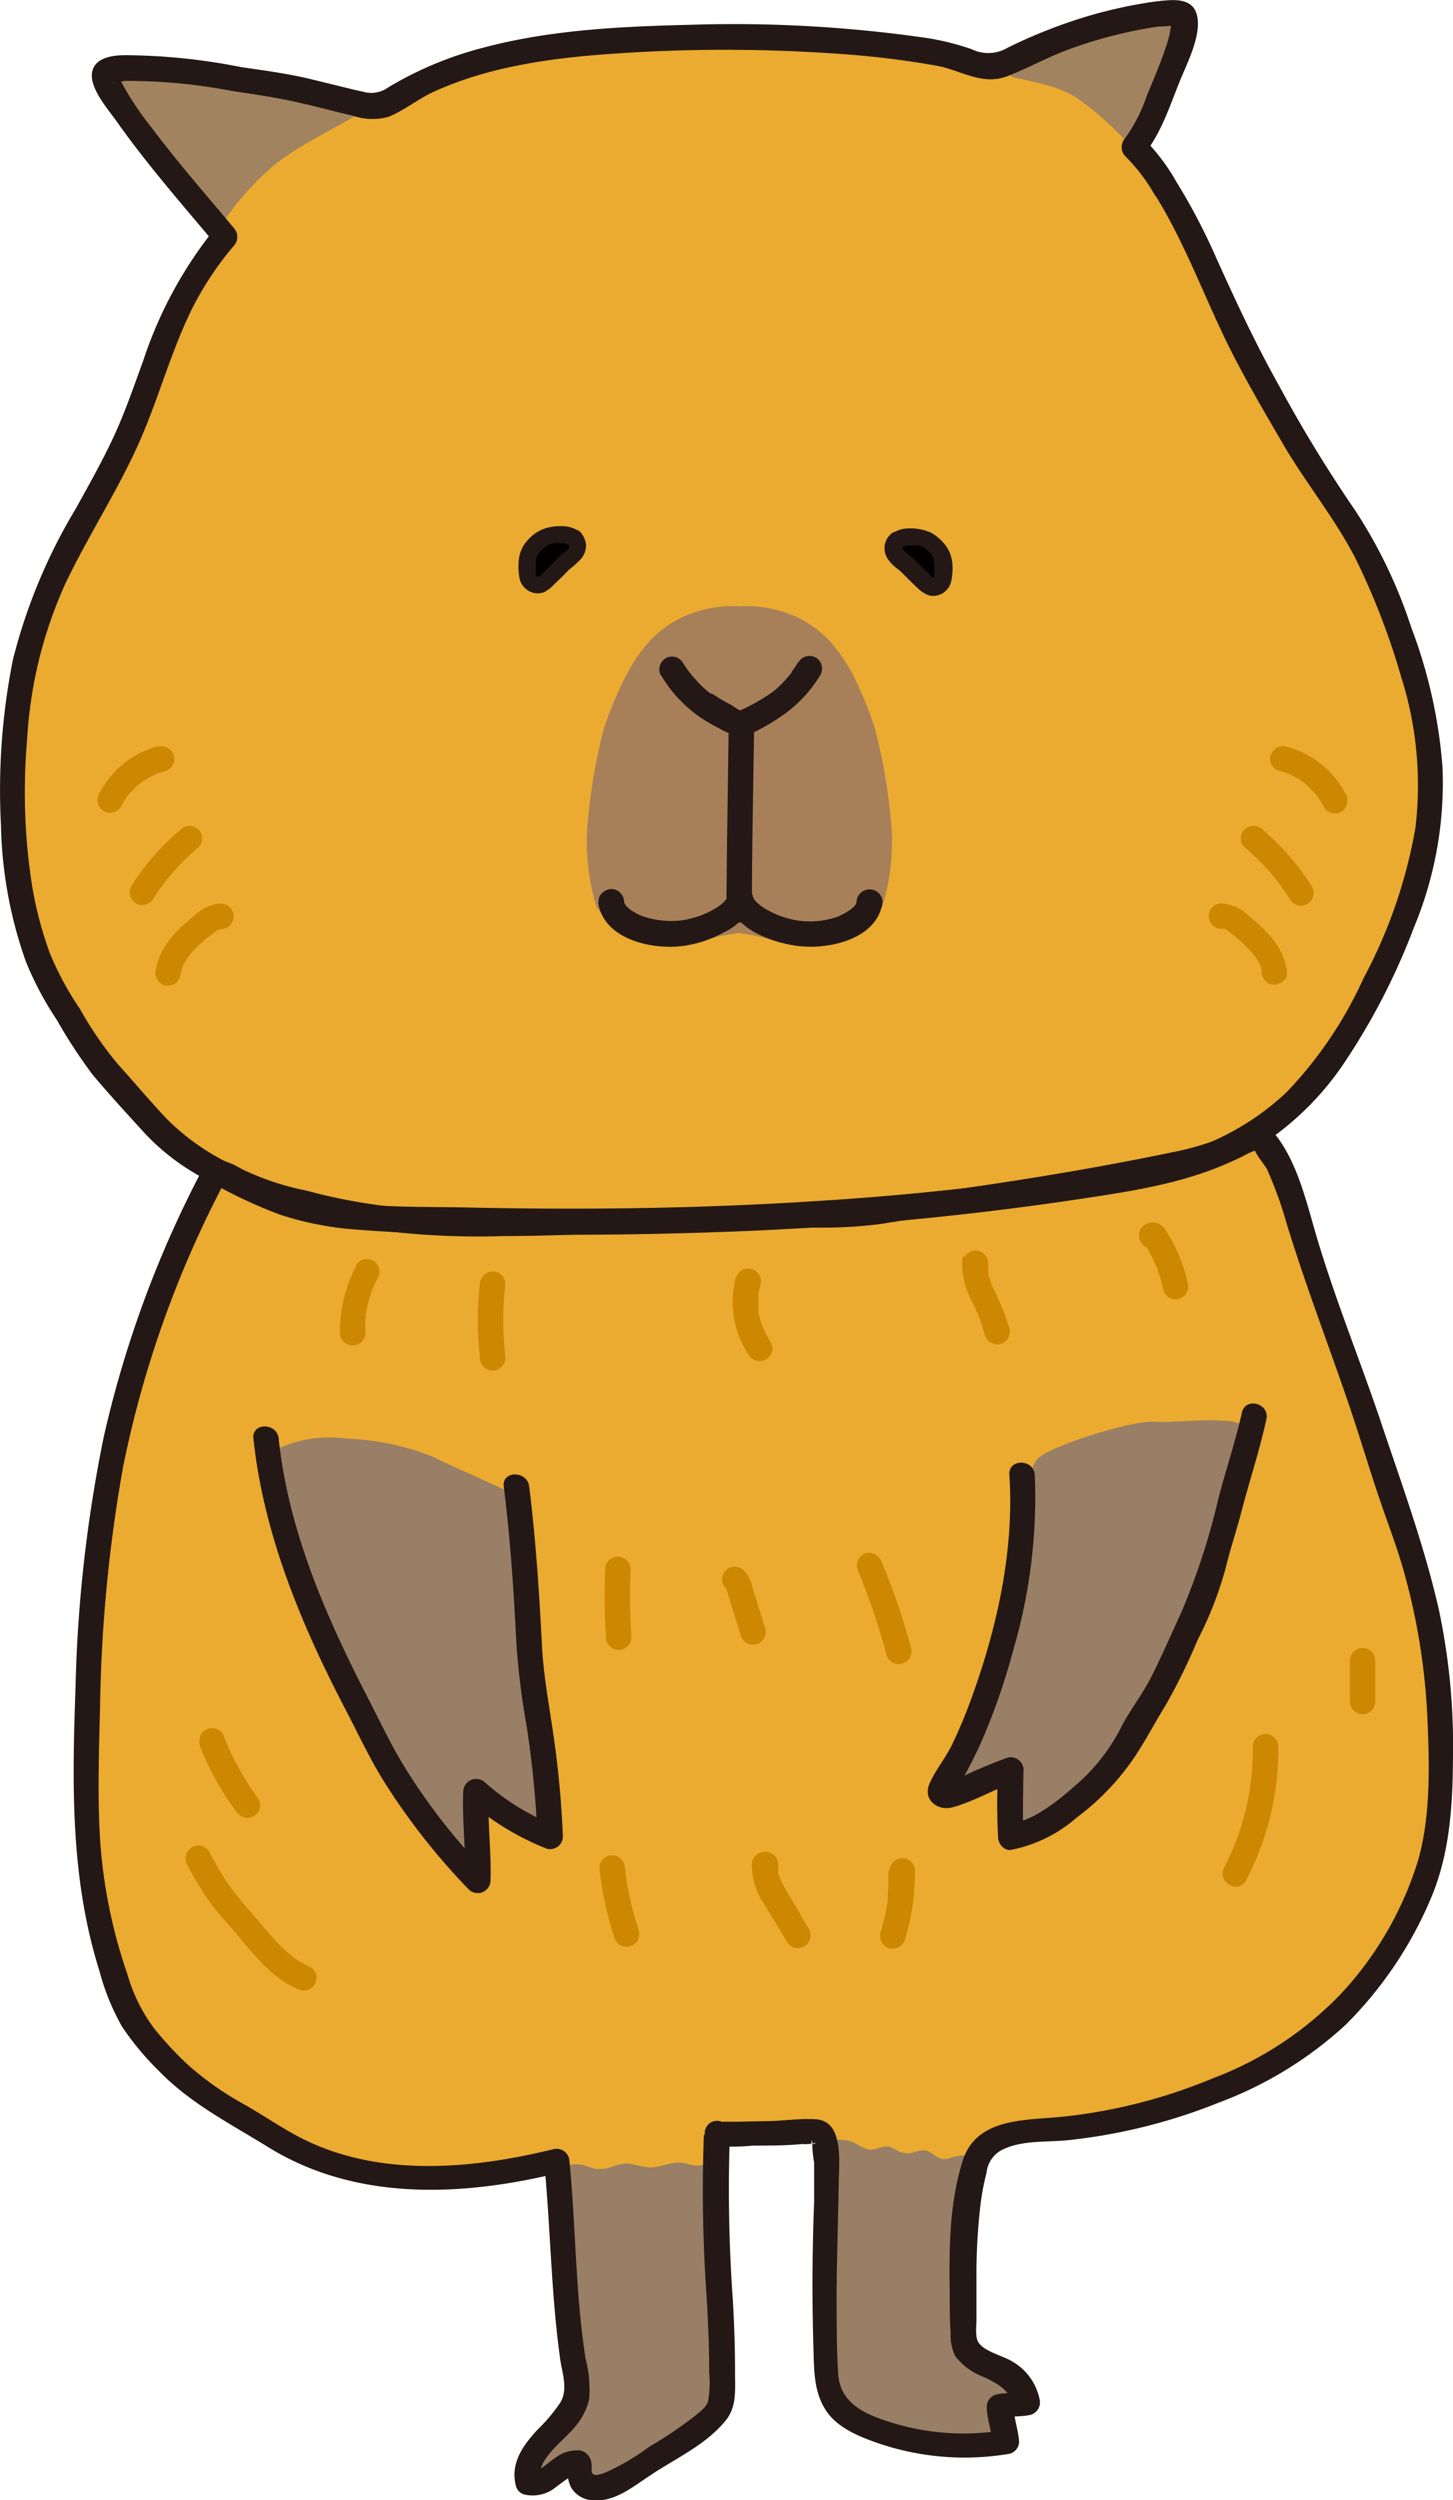 <svg id="レイヤー_1" data-name="レイヤー 1" xmlns="http://www.w3.org/2000/svg" viewBox="0 0 121.63 209.27"><defs><style>.cls-1{fill:#ebab30;}.cls-2{fill:#987f65;}.cls-3{fill:#c80;}.cls-4{fill:#a7805a;}.cls-5{fill:#a2835f;}.cls-6{fill:#231815;}.cls-7{fill:#040000;}</style></defs><path class="cls-1" d="M17.5,98.17a92.47,92.47,0,0,0,11.49,3,60.82,60.82,0,0,0,11.2.9c6.38.12,12.42-.43,18.8-.31,3,.06,5.81-.25,9-.17a28.79,28.79,0,0,0,5.71-.49c1.91-.36,3.84-.61,5.77-.87A144.7,144.7,0,0,0,97,97.41s4.88-2.83,8-2.14,3.56,9.24,5,11.43,4.57,12.63,5.22,15.08c2.91,11,2.18,4,4.2,14A62.64,62.64,0,0,1,120.4,153,23.2,23.2,0,0,1,117,162a27.1,27.1,0,0,1-10.42,10.42,46.77,46.77,0,0,1-18.19,5.5,19.15,19.15,0,0,0-3.74.37c-.81.22-2.35,1-2.65,1.76-1.42,3.62-1.41,10.23-1.19,15.53.1,2.28,4.74,1.85,5.26,5.26-.6.21-1.63,0-2.23.26,0,1,.48,2,.48,3a22.17,22.17,0,0,1-11.66-1.35,6.32,6.32,0,0,1-2.46-1.68,4.64,4.64,0,0,1-.9-2.56c-.2-5.69-.24-9.27,0-15,0-.73.41-4.12-.19-4.54a8.64,8.64,0,0,0-2.56-.29c-2.19,0-3.78.29-6,.27-.52,8.59.38,15.46-.09,21.76-.12,1.61-5.26,4.36-6.73,5.4a7,7,0,0,1-4,1.69c-.38,0-.87-2-1.24-2-1.38,0-3.29,2.18-4.66,1.71-.76-2.45,3.24-4.2,4.38-6.58.52-1.07.09-2.37-.09-3.56-.79-5.37-.82-11.23-1.39-16.82-9.53,1.82-16.7,2.77-23.61-1.68-2.79-1.79-6.34-3.5-8.69-5.8a19.14,19.14,0,0,1-3.7-5.31,48.4,48.4,0,0,1-2.34-7.57,49.87,49.87,0,0,1-1-12.5c.29-17,0-32.74,10.11-49.51"/><path class="cls-2" d="M59.88,180.92c-.15,7,1.35,14.65.95,20.07-.13,1.62-5.26,4.36-6.73,5.4-1.1.78-3,1.94-4.52,1.92-.38,0-.88-2.22-1.26-2.22-1.37,0-2.76,2.15-4.14,1.68-.76-2.44,3.24-4.2,4.39-6.57.52-1.08.08-2.38-.09-3.56-.65-4.45-1.11-11.53-1.45-16.21a2.77,2.77,0,0,1,1.86-.2,9.24,9.24,0,0,0,.89.29,2.83,2.83,0,0,0,1.38-.14,4.93,4.93,0,0,1,1.19-.29c.71,0,1.38.32,2.09.33.87,0,1.7-.48,2.57-.39.4,0,.78.2,1.18.23A3.82,3.82,0,0,0,59.88,180.92Z"/><path class="cls-2" d="M81.81,180.37c-.74,3.73-.84,11.22-.66,15.51.09,2.27,4.73,1.84,5.26,5.25-.6.21-1.63.06-2.23.26-.05,1,.48,2,.47,3A22.09,22.09,0,0,1,73,203a6.18,6.18,0,0,1-2.45-1.68,4.43,4.43,0,0,1-.9-2.55c-.21-5.7-.24-9.28,0-15,0-.2-.23-4.06-.19-4.55a3,3,0,0,1,2.27.24,3.13,3.13,0,0,0,1,.46c.6.08,1.19-.39,1.77-.22a3.19,3.19,0,0,1,.58.3,1.82,1.82,0,0,0,1.31.18,3.23,3.23,0,0,1,1-.2c.58.06,1,.68,1.56.74a2,2,0,0,0,.75-.15A6.67,6.67,0,0,1,81.81,180.37Z"/><path class="cls-2" d="M104.37,119.82a106.39,106.39,0,0,1-3.72,13.85c-1.23,2.71-2.06,4.36-3.29,7.07-.55,1.22-2.1,3.27-2.65,4.48a15.93,15.93,0,0,1-2.27,3.31,17.41,17.41,0,0,1-3.26,2.91,9.56,9.56,0,0,1-4.61,2.28c-.07-2.07-.07-3.53,0-5.6-2.22.76-4.46,2.56-5.9,2.19,4-4.59,7.32-14.89,7.37-23.52,0,0-.21-3.84.93-4.79,1.32-1.1,7.95-3.16,9.72-3S104.47,118.25,104.37,119.82Z"/><path class="cls-3" d="M61.57,107a8.05,8.05,0,0,0,1.1,6.4,1.06,1.06,0,1,0,1.84-1.07c-.13-.21-.26-.42-.37-.64l-.18-.37s-.12-.28-.05-.11a7.24,7.24,0,0,1-.41-1.35c0-.05-.06-.39,0-.14l0-.33a4.73,4.73,0,0,1,0-.65c0-.11,0-.22,0-.33a1.11,1.11,0,0,1,0-.19c0,.11,0,.13,0,0,.06-.24.1-.47.16-.7a1.07,1.07,0,0,0-.74-1.31,1.09,1.09,0,0,0-1.31.74Z"/><path class="cls-3" d="M16.68,146a22.76,22.76,0,0,0,3.11,5.63,1.2,1.2,0,0,0,.64.49,1.06,1.06,0,0,0,1.2-1.56A21,21,0,0,1,20,148c-.25-.44-.49-.89-.7-1.35-.11-.23-.21-.46-.31-.7s-.05-.11,0,0c0-.05-.05-.11-.07-.17l-.14-.36a1.06,1.06,0,1,0-2.05.57Z"/><path class="cls-3" d="M15.68,156.08A23.94,23.94,0,0,0,17.42,159c.74,1.07,1.64,2,2.48,3,1.44,1.7,2.89,3.58,5,4.47a1.09,1.09,0,0,0,1.45-.38,1.07,1.07,0,0,0-.38-1.45c-1.94-.82-3.24-2.58-4.57-4.14a32.54,32.54,0,0,1-2.19-2.66A24.33,24.33,0,0,1,17.52,155a1.06,1.06,0,0,0-1.84,1.07Z"/><path class="cls-3" d="M50.17,156.35a29.15,29.15,0,0,0,1.26,5.83,1.06,1.06,0,0,0,1.3.74,1.08,1.08,0,0,0,.75-1.3c-.29-.89-.54-1.79-.74-2.69q-.15-.68-.27-1.35c0-.22-.07-.45-.11-.68,0,0,0-.32,0-.13,0-.14,0-.28-.05-.42a1.08,1.08,0,0,0-1.06-1.06c-.52,0-1.13.47-1.06,1.06Z"/><path class="cls-3" d="M62.94,156.07A5.88,5.88,0,0,0,64,159.42c.61,1,1.24,2.07,1.87,3.1a1.06,1.06,0,1,0,1.83-1.07L66,158.53c-.14-.22-.27-.45-.39-.67l-.15-.28s-.18-.39-.1-.21a5.39,5.39,0,0,1-.22-.68l0-.2c0,.12,0,.12,0,0s0-.27,0-.41A1.07,1.07,0,0,0,64,155a1.1,1.1,0,0,0-1.07,1.06Z"/><path class="cls-3" d="M74.37,156.59c0,.46,0,.91,0,1.36l-.06.67c0,.13,0,.25,0,.37s0-.12,0,.13a21.47,21.47,0,0,1-.6,2.64,1.07,1.07,0,0,0,.74,1.31,1.08,1.08,0,0,0,1.31-.74,19.59,19.59,0,0,0,.83-5.74,1.07,1.07,0,0,0-1.06-1.06,1.09,1.09,0,0,0-1.06,1.06Z"/><path class="cls-3" d="M104.87,146.11a21.21,21.21,0,0,1-2.4,10.21c-.63,1.21,1.2,2.29,1.83,1.07a23.42,23.42,0,0,0,2.7-11.28,1.07,1.07,0,0,0-2.13,0Z"/><path class="cls-3" d="M113,139v3.42a1.06,1.06,0,0,0,2.12,0V139a1.06,1.06,0,1,0-2.12,0Z"/><path class="cls-1" d="M97.39,15.4c3.13,4.93,4.77,10.16,6.81,13.82,3,5.39,4.66,8.83,8.83,14.7,2.17,3.06,4.44,9.57,5.49,13.17a32.69,32.69,0,0,1,1.23,9.28c0,6.11-2.55,11.79-5.3,17.24S108,93.9,102.36,96.36a40.45,40.45,0,0,1-9.83,2.57c-18.56,3-37.49,3-56.29,2.45-4.06-.12-8.21.63-12.08-.62A45.11,45.11,0,0,1,16.3,97a17.13,17.13,0,0,1-4.65-4.34c-1-1.3-2.06-2.15-3.12-3.43C6.73,87,6.56,86.05,5.12,84c-2.59-3.72-3.82-10-4-14.49-.26-6.83.19-13.85,2.93-20.11,2.09-4.79,5.44-9,7.45-13.78,2.21-5.3,3.55-11.45,6.72-16.32a27.16,27.16,0,0,1,5.59-6.69c3.37-2.78,11.37-6.76,19-8.09S67.92,3.2,73.81,3.64c6.54.5,13.33,2.24,17.3,5A24.33,24.33,0,0,1,97.39,15.4Z"/><path class="cls-4" d="M62,50.75a10.13,10.13,0,0,0-4.88.91,9.22,9.22,0,0,0-2.74,2,14.08,14.08,0,0,0-2,2.94A31.47,31.47,0,0,0,50.54,61a48.42,48.42,0,0,0-1.4,8.56,19,19,0,0,0,.76,6.24c.22.58,1,1.06,1.36,1.53A5.12,5.12,0,0,0,54,78.76a10,10,0,0,0,4.46.09A18.8,18.8,0,0,1,62,78.07"/><path class="cls-4" d="M61.84,50.75a10.13,10.13,0,0,1,4.88.91,9.22,9.22,0,0,1,2.74,2,14.08,14.08,0,0,1,2,2.94A31.47,31.47,0,0,1,73.25,61a48.42,48.42,0,0,1,1.4,8.56,19,19,0,0,1-.76,6.24c-.22.58-1,1.06-1.36,1.53a5.12,5.12,0,0,1-2.71,1.46,10,10,0,0,1-4.46.09,18.8,18.8,0,0,0-3.52-.78"/><path class="cls-5" d="M30.71,8.64c-5.32-1.58-16.38-3-21.9-2.49a93.63,93.63,0,0,0,9.42,13.14,23.34,23.34,0,0,1,4.61-5.37C25.74,11.46,32,9,30.71,8.64Z"/><path class="cls-5" d="M84.62,6.35C82.77,4,94.55,1.71,98.85,1.22a24.59,24.59,0,0,1-1.82,7c-.49,1.17-1.2,3.44-2.07,4.38A26,26,0,0,0,90.1,8.17C88.2,6.92,84.83,6.62,84.62,6.35Z"/><path class="cls-3" d="M102.32,77.74h0s.17,0,.19,0-.18-.1,0,0l.2.12.17.11c.1.08-.15-.12,0,0l.32.26a15.12,15.12,0,0,1,1.19,1.07,7.15,7.15,0,0,1,.53.57s.08.09.11.14c-.15-.23,0,0,0,0l.2.3c.07.11.13.23.19.34s0,.11.08.16c.1.22-.08-.22,0,0s.07.22.1.34a1.6,1.6,0,0,1,0,.21c0,.07,0,.3,0,0a1.23,1.23,0,0,0,.31.75,1,1,0,0,0,.76.31c.51,0,1.14-.47,1.06-1.06a5.45,5.45,0,0,0-.67-2,7.7,7.7,0,0,0-1.23-1.55,16.75,16.75,0,0,0-1.34-1.19,3.53,3.53,0,0,0-2.25-1,1.06,1.06,0,0,0,0,2.12Z"/><path class="cls-3" d="M104.15,70.88A18.54,18.54,0,0,1,106.3,73c.15.17.31.36.45.54a3.76,3.76,0,0,1,.25.31c0-.06-.1-.13,0,0l.12.16c.3.41.59.83.86,1.27a1.09,1.09,0,0,0,1.46.38,1.07,1.07,0,0,0,.38-1.45,20.37,20.37,0,0,0-4.14-4.78,1.09,1.09,0,0,0-1.51,0,1.08,1.08,0,0,0,0,1.5Z"/><path class="cls-3" d="M107,64.49l.69.21.15.06c.1,0,.11.11,0,0a2.75,2.75,0,0,0,.3.14,6.61,6.61,0,0,1,.63.35l.27.18.15.12c.16.11-.13-.11,0,0a8,8,0,0,1,1,1,1.5,1.5,0,0,0,.11.13l-.07-.09.06.08.18.27c.13.2.25.41.36.62a1.06,1.06,0,0,0,1.45.38,1.08,1.08,0,0,0,.38-1.45,7.77,7.77,0,0,0-5-4,1.08,1.08,0,0,0-1.3.75,1.06,1.06,0,0,0,.74,1.3Z"/><path class="cls-3" d="M18.52,75.62a3.45,3.45,0,0,0-2.22,1,15.6,15.6,0,0,0-1.37,1.21,7.78,7.78,0,0,0-1.21,1.52A5.45,5.45,0,0,0,13,81.44a1.1,1.1,0,0,0,.31.75,1,1,0,0,0,.76.31,1.06,1.06,0,0,0,.75-.31,1.26,1.26,0,0,0,.31-.75c0,.33,0-.1.05-.18a2.65,2.65,0,0,1,.12-.37c.06-.18-.07.14,0,0l.08-.17c.06-.11.12-.23.19-.34s.14-.22.21-.33l.05-.07c-.09.14,0,0,.05-.06a7.82,7.82,0,0,1,.55-.6c.37-.37.76-.71,1.16-1l.32-.26c.16-.12,0-.05,0,0a1.43,1.43,0,0,1,.2-.14l.17-.1c.2-.11,0,0,0,0l.22-.06h0a1.06,1.06,0,0,0,0-2.12Z"/><path class="cls-3" d="M15.19,69.38A20.18,20.18,0,0,0,11,74.16a1.08,1.08,0,0,0,.38,1.45,1.09,1.09,0,0,0,1.46-.38c.26-.42.54-.84.84-1.24l.12-.16s.12-.16,0,0l.06-.08.12-.15c.16-.19.32-.39.49-.57a17.69,17.69,0,0,1,2.14-2.1,1.06,1.06,0,0,0,0-1.5,1.09,1.09,0,0,0-1.5,0Z"/><path class="cls-3" d="M13.3,62.44a7.77,7.77,0,0,0-5,4,1.08,1.08,0,0,0,.38,1.45,1.07,1.07,0,0,0,1.45-.38c.11-.21.23-.42.36-.62l.18-.27,0,0c-.11.14,0,0,0,0a7.72,7.72,0,0,1,1-1c.1-.09-.21.16,0,0l.13-.1.3-.2c.19-.12.39-.24.59-.34s.22-.09.33-.15l-.08,0,.19-.07c.22-.08.45-.15.68-.21a1.07,1.07,0,0,0,.75-1.3,1.1,1.1,0,0,0-1.31-.75Z"/><path class="cls-2" d="M43.73,129.63c.38,3.09.45,5.36.58,8.27,0,1,.35,3.6.52,4.62a76.28,76.28,0,0,1,1.22,11.2,19.64,19.64,0,0,1-6.21-3.83c-.14,2.41.27,5,.16,7.52-1.63-1.6-2.68-3.23-4.22-4.92-.59-.66-2-2.87-2.52-3.6-.63-.91-3.15-5.85-3.67-6.83-2.81-5.36-6.2-12.46-7.32-18.69,0,0,0-1.58,1.06-2.14a10.26,10.26,0,0,1,5.62-.82,22,22,0,0,1,7.26,1.51c1.33.7,6.27,2.8,6.77,3.18S43.68,129.26,43.73,129.63Z"/><path class="cls-3" d="M40.17,107.48a26.7,26.7,0,0,0,0,6.06,1.07,1.07,0,1,0,2.13,0,26.7,26.7,0,0,1,0-6.06,1.06,1.06,0,0,0-1.06-1.06,1.09,1.09,0,0,0-1.07,1.06Z"/><path class="cls-3" d="M29.85,105.91a11.6,11.6,0,0,0-1.39,5.74,1.07,1.07,0,0,0,2.13,0,11.47,11.47,0,0,1,0-1.31s.06-.44,0-.18c0-.09,0-.18.05-.27s.08-.43.13-.64a11.22,11.22,0,0,1,.38-1.25c0-.08.07-.17.1-.26-.09.23.06-.13.08-.17.09-.2.19-.39.29-.58a1.06,1.06,0,1,0-1.83-1.08Z"/><path class="cls-3" d="M80.58,105.11a6.53,6.53,0,0,0,.72,3.7c.12.25.25.5.37.76,0,.1.1.2.14.3a2,2,0,0,0,.1.21c0,.12.06.14,0,.06.21.52.37,1.07.54,1.61a1.07,1.07,0,0,0,1.3.74,1.08,1.08,0,0,0,.75-1.31,20.82,20.82,0,0,0-1.19-3l-.31-.66c0-.12-.06-.14,0-.06a1.8,1.8,0,0,1-.08-.21c0-.11-.08-.21-.11-.32l-.09-.33a1.74,1.74,0,0,1,0-.22c0-.13,0-.15,0,0,0-.11,0-.22,0-.33a1.77,1.77,0,0,1,0-.23c0-.13,0-.15,0,0a1.06,1.06,0,0,0-2-.57Z"/><path class="cls-3" d="M97.38,103.91l0,0-.38.38h0l-.54.14a.83.83,0,0,1-.69-.35l.09.13c0,.08.1.17.16.25l.26.46c.09.18.19.36.27.54s.09.18.13.27.13.31.07.15,0,.13.06.15.07.19.1.29a4.72,4.72,0,0,1,.18.53,11,11,0,0,1,.29,1.13,1.07,1.07,0,0,0,1.31.74,1.08,1.08,0,0,0,.74-1.3,13.14,13.14,0,0,0-1-2.93,10.92,10.92,0,0,0-.69-1.26,1.9,1.9,0,0,0-.67-.76,1.18,1.18,0,0,0-1.59.41,1.07,1.07,0,0,0,.38,1.45,1.09,1.09,0,0,0,1.46-.38Z"/><path class="cls-3" d="M50.66,131.35a51.44,51.44,0,0,0,.07,5.69,1.06,1.06,0,0,0,2.12,0,54,54,0,0,1-.07-5.69,1.06,1.06,0,0,0-2.12,0Z"/><path class="cls-3" d="M60.76,132.94l.09.09q-.15-.19-.06-.06c.12.17-.06-.21,0,0s.11.34.16.52l.35,1.11.71,2.28a1.06,1.06,0,0,0,2.05-.57l-.76-2.44c-.13-.4-.25-.8-.37-1.2a2.66,2.66,0,0,0-.67-1.23,1.06,1.06,0,0,0-1.5,1.51Z"/><path class="cls-3" d="M71.76,131.32a55.36,55.36,0,0,1,2.45,7.19,1.06,1.06,0,0,0,2.05-.57,54.71,54.71,0,0,0-2.45-7.18A1.11,1.11,0,0,0,72.5,130a1.08,1.08,0,0,0-.74,1.31Z"/><path class="cls-6" d="M16.93,97.91a91.21,91.21,0,0,0-8.25,22.38,117.77,117.77,0,0,0-2.36,21c-.28,8-.44,15.92,2,23.67a19.65,19.65,0,0,0,1.9,4.68,23.87,23.87,0,0,0,3.17,3.79c2.6,2.65,5.84,4.3,9,6.25,7.4,4.61,16.33,4.17,24.49,2.17l-1.34-1c.55,5.55.58,11.14,1.36,16.66.17,1.18.67,2.49,0,3.59A14,14,0,0,1,45,203.36c-1.23,1.33-2.29,2.8-1.82,4.69a1,1,0,0,0,.74.75,3.09,3.09,0,0,0,2.24-.36c.29-.16,1.75-1.39,2-1.29l-.64-.49c-.17-.34,0,.43,0,.53a2.76,2.76,0,0,0,.28,1,2.19,2.19,0,0,0,1.77,1.08c1.75.19,3.25-1,4.61-1.91,2.17-1.5,4.85-2.65,6.54-4.73,1-1.18.8-2.71.81-4.15,0-2-.07-3.94-.18-5.91a130,130,0,0,1-.25-14,1.08,1.08,0,0,0-1.6-.92h0a1.07,1.07,0,0,0,.26,1.94,16.14,16.14,0,0,0,3.26,0c1.38,0,2.75,0,4.12-.13a4.21,4.21,0,0,0,.94-.05c.6-.25-.45.46-.09-.27,0,0,0,.12,0,.11a10,10,0,0,0,.16,1.75c0,1.1,0,2.19,0,3.28q-.24,6.08-.06,12.16c.06,1.89,0,3.81,1.12,5.42,1,1.44,2.91,2.17,4.54,2.72a22.39,22.39,0,0,0,10.78.8,1.07,1.07,0,0,0,.78-1c-.07-1-.45-2-.47-3l-.78,1c.72-.18,1.49-.08,2.22-.26a1.08,1.08,0,0,0,.74-1.31,4.72,4.72,0,0,0-2.23-3.12c-.77-.5-2.39-.84-2.89-1.64-.31-.5-.14-1.43-.16-2,0-1.1,0-2.2,0-3.31a49.93,49.93,0,0,1,.34-6.23,19.67,19.67,0,0,1,.5-2.63A2.44,2.44,0,0,1,83.78,180c1.71-.92,3.89-.66,5.77-.88A47,47,0,0,0,102,176a32.32,32.32,0,0,0,10.63-6.51,33,33,0,0,0,7.13-10.55c1.63-3.82,1.85-7.91,1.87-12a54.65,54.65,0,0,0-1.19-12.24c-1.23-5.4-3.16-10.63-4.91-15.87-1.69-5-3.73-10-5.26-15.13-.86-2.87-1.58-6.22-3.44-8.64-1-1.31-2-1-3.4-.32a22.56,22.56,0,0,1-5.33,1.71c-8.38,1.75-16.85,3-25.35,4.08-1.84.23-3.72.13-5.58.2s-3.77.25-5.66.33c-4.65.2-9.34.1-14,.25A115.24,115.24,0,0,1,32.76,101a46.16,46.16,0,0,1-7.09-1.34,22.63,22.63,0,0,1-5.41-1.8c-.91-.53-2.33-1.26-3.16-.19s.66,2.58,1.5,1.51c-.16.2-.32,0-.05.14a3,3,0,0,1,.39.22c.16.09.31.21.47.3a14.67,14.67,0,0,0,2.42.91,60.13,60.13,0,0,0,6.49,1.71,66.65,66.65,0,0,0,13.9,1c4.88,0,9.76-.34,14.65-.34,3.78,0,7.52-.31,11.3-.37a38.49,38.49,0,0,0,5.47-.29c2.43-.39,4.85-.75,7.29-1.06,4.48-.57,9-1.11,13.39-2,3.08-.65,6.44-1.11,9.32-2.43.39-.18.77-.4,1.16-.57a3.31,3.31,0,0,0,.42-.18c0-.14-.17-.22-.19,0s.81,1.29,1,1.58a33.68,33.68,0,0,1,1.69,4.66c1.55,5.07,3.45,10,5.16,15,.88,2.59,1.66,5.21,2.53,7.8.76,2.26,1.63,4.46,2.24,6.76a54.42,54.42,0,0,1,1.83,11.62c.17,3.9.31,8.2-.75,12a28.78,28.78,0,0,1-6.57,11.34,29.17,29.17,0,0,1-10.69,7,44.89,44.89,0,0,1-12.32,3.17c-3.13.35-7.39,0-8.56,3.7s-1.13,7.57-1.09,11.28c0,1,0,2,.08,3.06a4.06,4.06,0,0,0,.37,2A5.43,5.43,0,0,0,82.46,199c1.15.57,2.14,1.12,2.4,2.48l.75-1.31c-.73.18-1.49.08-2.23.26a1.07,1.07,0,0,0-.78,1c0,1,.41,2,.47,3l.78-1a20.27,20.27,0,0,1-9.44-.73c-2-.63-4-1.52-4.23-3.84-.15-1.94-.13-3.93-.15-5.88,0-3.4.12-6.78.18-10.17,0-1.67.49-5.24-1.88-5.42-1.34-.1-2.79.14-4.14.15l-2.57.05-1,0c-.14,0-.78,0-.35,0l.25,2h0l-1.6-.92a127.49,127.49,0,0,0,.26,14c.1,2,.2,3.94.18,5.91a8.41,8.41,0,0,1-.1,2.46c-.17.49-.75.89-1.13,1.21a35.41,35.41,0,0,1-3.82,2.57A18.8,18.8,0,0,1,50.57,207c-.38.12-.81.29-1,0-.1-.19,0-.67-.07-.89a1.23,1.23,0,0,0-.88-1,3,3,0,0,0-2.12.6c-.51.32-1.37,1.24-2,1.09l.74.74c-.41-1.64,1.92-3.22,2.82-4.33a5.46,5.46,0,0,0,1.26-2.4,10.19,10.19,0,0,0-.3-3.38c-.86-5.46-.81-11-1.35-16.54a1.08,1.08,0,0,0-1.35-1c-6.92,1.69-14.7,2.39-21.24-1-1.56-.82-3-1.81-4.56-2.71a26,26,0,0,1-4.64-3.22,28.53,28.53,0,0,1-3-3.21,14,14,0,0,1-2.21-4.49A43.24,43.24,0,0,1,8.38,154c-.23-3.77-.09-7.57,0-11.34a124.2,124.2,0,0,1,1.93-19.91A88.83,88.83,0,0,1,18.77,99C19.39,97.77,17.56,96.69,16.93,97.91Z"/><path class="cls-6" d="M84.49,123.39c.43,6.27-1,12.77-3.13,18.64a40.58,40.58,0,0,1-1.71,4.09c-.54,1.08-1.37,2.08-1.84,3.17-.57,1.31.61,2.29,1.86,2,1.79-.47,3.48-1.49,5.23-2.11l-1.35-1c-.1,1.87-.1,3.73,0,5.6,0,.51.48,1.14,1.06,1.06a11.74,11.74,0,0,0,5.5-2.69,21.15,21.15,0,0,0,4.5-4.56c1.1-1.53,2-3.31,3-4.92a51.24,51.24,0,0,0,2.65-5.42,30.57,30.57,0,0,0,2.34-6c.36-1.5.86-3,1.25-4.45.68-2.66,1.56-5.27,2.16-8,.3-1.33-1.75-1.9-2.05-.57-.53,2.37-1.3,4.67-1.92,7A57.89,57.89,0,0,1,98.87,135c-.84,1.81-1.63,3.66-2.54,5.44-.73,1.43-1.75,2.7-2.48,4.13a15.84,15.84,0,0,1-3.75,4.81c-1.51,1.31-3.5,3-5.53,3.27l1.06,1.07c0-1.87,0-3.73.05-5.6a1.07,1.07,0,0,0-1.35-1c-.88.31-1.75.68-2.61,1.05-.39.16-2.36,1.12-2.4,1.09l.49.63c.09.28.48-.52.61-.74.25-.41.49-.83.71-1.26.52-1,1-2,1.4-3a54.84,54.84,0,0,0,2.35-7,45.23,45.23,0,0,0,1.74-14.44c-.1-1.36-2.22-1.37-2.13,0Z"/><path class="cls-6" d="M21.21,120.36c.83,8,4,15.62,7.72,22.74,1.13,2.17,2.17,4.43,3.51,6.48a55.33,55.33,0,0,0,6.81,8.58,1.07,1.07,0,0,0,1.81-.75c.08-2.51-.27-5-.15-7.52l-1.82.75a22.66,22.66,0,0,0,6.68,4.1,1.07,1.07,0,0,0,1.35-1,81.78,81.78,0,0,0-.84-8.85c-.36-2.42-.8-4.82-.92-7.27-.22-4.4-.52-8.83-1.06-13.2-.17-1.34-2.29-1.35-2.13,0,.55,4.37.84,8.8,1.06,13.2a64.37,64.37,0,0,0,.84,6.78,81.13,81.13,0,0,1,.92,9.34l1.35-1a19.48,19.48,0,0,1-5.74-3.55,1.08,1.08,0,0,0-1.82.75c-.11,2.51.24,5,.16,7.52l1.81-.75a51.1,51.1,0,0,1-6.57-8.31c-1.26-1.95-2.26-4.1-3.32-6.16-3.53-6.82-6.73-14.12-7.53-21.83-.14-1.35-2.27-1.36-2.12,0Z"/><path class="cls-6" d="M96.63,16.22c2.27,3.62,3.78,7.58,5.59,11.44,1.53,3.27,3.4,6.45,5.22,9.57s4.29,6.15,6,9.46a59.62,59.62,0,0,1,3.82,9.87,30,30,0,0,1,1.22,12.76,41.91,41.91,0,0,1-4.34,12.56,34.14,34.14,0,0,1-6.46,9.56A22.09,22.09,0,0,1,96.8,97a131,131,0,0,1-14.22,2.24q-7.18.86-14.41,1.3c-9.63.62-19.29.74-28.94.53-4.6-.1-9.44.11-13.92-1.11A29.49,29.49,0,0,1,19,97.28,19.32,19.32,0,0,1,14,93.69c-1.41-1.48-2.73-3.07-4.1-4.58A30,30,0,0,1,6.7,84.46a25.17,25.17,0,0,1-2.55-4.74,32,32,0,0,1-1.44-5.43A50.88,50.88,0,0,1,2.27,61.9a36.56,36.56,0,0,1,3.18-13c1.9-4,4.38-7.78,6.19-11.85C13.26,33.4,14.28,29.53,16,26a26.33,26.33,0,0,1,3.57-5.42,1.1,1.1,0,0,0,0-1.5c-2.31-2.77-4.69-5.48-6.86-8.37A25.45,25.45,0,0,1,10,6.58s-.22-.46-.18-.46-.16,1-.38.81c.05,0,1-.16,1.1-.16a47.17,47.17,0,0,1,8.87.84c1.9.29,3.82.56,5.69,1,1.49.33,3,.75,4.45,1.08a5.06,5.06,0,0,0,3,.08c1.23-.51,2.35-1.4,3.57-2C41,5.49,46.54,4.8,51.88,4.46a133.12,133.12,0,0,1,17.64,0,76.74,76.74,0,0,1,8.94,1.05c2.05.4,3.8,1.69,5.91.85,1.95-.77,3.72-1.79,5.73-2.45A37.2,37.2,0,0,1,97,2.22a10.19,10.19,0,0,0,1.24-.09s.3,0,.3,0-.44-.43-.44-.43S97.9,2.92,97.88,3c-.15.57-.34,1.12-.54,1.68-.41,1.11-.87,2.2-1.33,3.3a13.43,13.43,0,0,1-1.82,3.58,1.11,1.11,0,0,0,0,1.51,15.09,15.09,0,0,1,2.44,3.19c.65,1.2,2.48.13,1.83-1.07a17.15,17.15,0,0,0-2.76-3.63V13c1.47-1.75,2.22-4.13,3.07-6.23.61-1.51,1.92-4,1.38-5.66C99.69-.3,97.92,0,96.75.12a38.8,38.8,0,0,0-6.86,1.6A42.78,42.78,0,0,0,84.34,4a3.17,3.17,0,0,1-3,.12,21.44,21.44,0,0,0-4.18-1A112.85,112.85,0,0,0,57.94,2.07c-5.86.14-11.87.41-17.56,1.94A30,30,0,0,0,32.52,7.3a2.41,2.41,0,0,1-2.14.37c-.5-.1-1-.22-1.47-.34L26,6.62c-1.9-.46-3.87-.72-5.8-1a50.83,50.83,0,0,0-9.68-1c-1,0-2.5.15-2.79,1.33-.33,1.35,1.3,3.17,2,4.16,2.57,3.65,5.52,7,8.37,10.41V19A35,35,0,0,0,12,30.16c-.76,2.08-1.48,4.19-2.4,6.21s-2.13,4.17-3.26,6.21A46.4,46.4,0,0,0,1.08,55.22a55.79,55.79,0,0,0-1,13.83A36.16,36.16,0,0,0,2.16,80.47a26.73,26.73,0,0,0,2.6,4.9,42.23,42.23,0,0,0,3,4.59c1.4,1.67,2.92,3.32,4.39,4.93a18.79,18.79,0,0,0,5,3.78,40.59,40.59,0,0,0,6.29,3,26.81,26.81,0,0,0,6.7,1.27c4.88.39,9.83.36,14.73.4q7.73.06,15.46-.22a263.18,263.18,0,0,0,30.05-2.76c4.67-.7,9.5-1.42,13.72-3.64a24.37,24.37,0,0,0,8.4-7.72,55.61,55.61,0,0,0,5.86-11.37,31.45,31.45,0,0,0,2.39-13.44,41.9,41.9,0,0,0-2.62-11.69,41,41,0,0,0-4.75-9.87,113.45,113.45,0,0,1-6.3-10.33c-2-3.56-3.66-7.15-5.33-10.85a50.6,50.6,0,0,0-3.3-6.27C97.74,14,95.9,15.05,96.63,16.22Z"/><path class="cls-6" d="M55.34,56.53A11.19,11.19,0,0,0,58.56,60a14.25,14.25,0,0,0,1.6.94,6.36,6.36,0,0,0,1.59.68,1.06,1.06,0,1,0,.57-2l-.26-.08-.16-.06c-.17-.06.18.09.05,0L61.2,59a15.31,15.31,0,0,1-1.51-.89L59.4,58s-.24-.15,0,0l-.15-.13a6.87,6.87,0,0,1-.74-.69q-.37-.39-.72-.81c-.2-.25.12.16-.08-.1L57.51,56c-.11-.17-.23-.34-.34-.52a1.06,1.06,0,1,0-1.83,1.08Z"/><path class="cls-6" d="M66.8,55.45c-.11.18-.22.35-.34.52l-.18.25c-.11.15,0,0,0,.06-.24.3-.48.58-.74.85s-.47.46-.71.67a1.57,1.57,0,0,0-.19.15c0-.05.17-.13,0,0l-.3.2a16.17,16.17,0,0,1-1.51.89c-.23.13-.48.24-.72.35s.23-.08,0,0l-.15.06-.26.08a1.07,1.07,0,0,0-.75,1.31,1.1,1.1,0,0,0,1.31.74,6.47,6.47,0,0,0,1.56-.66,16.58,16.58,0,0,0,1.63-1,11.07,11.07,0,0,0,3.22-3.42,1.07,1.07,0,0,0-.38-1.46,1.09,1.09,0,0,0-1.45.38Z"/><path class="cls-6" d="M61,60.54c-.06,5.24-.17,10.47-.19,15.71a1.07,1.07,0,0,0,2.13,0c0-5.24.12-10.47.19-15.71a1.07,1.07,0,0,0-2.13,0Z"/><path class="cls-6" d="M50.07,75.5c.41,3.09,4.41,4,7,3.69A9.75,9.75,0,0,0,60.67,78a4.26,4.26,0,0,0,2.3-2.6c.3-1.33-1.75-1.9-2-.56-.12.56-.71,1-1.32,1.33a7.74,7.74,0,0,1-2.42.84,7.27,7.27,0,0,1-3.37-.3c-.5-.16-1.55-.72-1.62-1.24a1.09,1.09,0,0,0-1.06-1.06c-.51,0-1.14.48-1.06,1.06Z"/><path class="cls-6" d="M71.7,75.5c-.07.5-1.08,1-1.55,1.22a7.15,7.15,0,0,1-3.43.32,7.59,7.59,0,0,1-2.36-.81,4.33,4.33,0,0,1-.94-.64,1.31,1.31,0,0,1-.45-.72c-.3-1.34-2.35-.77-2,.56.54,2.4,3.78,3.51,5.91,3.76,2.59.29,6.59-.6,7-3.69a1.08,1.08,0,0,0-1.07-1.06A1.09,1.09,0,0,0,71.7,75.5Z"/><path class="cls-7" d="M48.17,45.21a.92.92,0,0,1,0,1.41c-.41.43-.59.42-1.25,1.15-.34.36-.72.66-1.11,1.08a.86.86,0,0,1-1.17.16.8.8,0,0,1-.34-.52,4.48,4.48,0,0,1-.08-.92,2.4,2.4,0,0,1,1.05-2.1A3,3,0,0,1,47.53,45Z"/><path class="cls-6" d="M47.67,45.71s.12.18,0,0c0,0,.08.19,0,0l0,.1c0-.15,0,0,0,0,0-.17,0,0,0,0s0,0,0,0-.12.17-.05.09l-.15.15c-.2.19-.43.35-.63.53-.36.31-.66.67-1,1l-.57.55-.11.11c-.13.14.1,0-.06,0s.08,0,0,0l-.09,0c.1,0,.11,0,0,0h.08l-.12,0c.15,0,0,0,0,0l-.06,0c.07.06.07.06,0,0l0,.05a.27.27,0,0,1-.06-.1c.06.12,0,0,0-.08a.51.51,0,0,0,0-.13s0-.07,0-.09c.07.17,0,.11,0,0s0-.19,0-.28v-.35c0-.06,0-.12,0-.17s0-.08,0-.12,0,.11,0,.06a2.8,2.8,0,0,1,.06-.28l0-.11c0-.13,0,0,0,0s.09-.18.11-.21l.08-.12c0-.06,0-.06,0,0l.06-.08a4.89,4.89,0,0,1,.4-.39l.07-.06.17-.11a1.05,1.05,0,0,1,.11-.07h0l.12-.05.35-.09c.2,0-.14,0,.06,0h.88c.1,0,.08,0-.06,0,0,.06.25.1.32.13l.32.12a.71.71,0,0,0,.87-.49.72.72,0,0,0-.49-.87,3,3,0,0,0-.74-.27,4.52,4.52,0,0,0-1.83.12,3.43,3.43,0,0,0-1.53,1,2.86,2.86,0,0,0-.71,1.38,5.1,5.1,0,0,0,0,1.7,1.57,1.57,0,0,0,1,1.28,1.47,1.47,0,0,0,1.09,0,2.92,2.92,0,0,0,.83-.65l.68-.65c.2-.2.39-.41.6-.61a8.3,8.3,0,0,0,.94-.84,1.77,1.77,0,0,0,.45-1.16,1.75,1.75,0,0,0-.52-1.14.71.71,0,0,0-1,1Z"/><path class="cls-7" d="M75.05,45.22a.93.93,0,0,0,0,1.42c.4.42.58.41,1.25,1.14.34.37.71.66,1.11,1.08a.86.86,0,0,0,1.17.16.76.76,0,0,0,.33-.52,3.27,3.27,0,0,0,.08-.92,2.37,2.37,0,0,0-1-2.1A3.07,3.07,0,0,0,75.69,45Z"/><path class="cls-6" d="M74.55,44.72a1.61,1.61,0,0,0-.28,2,3.66,3.66,0,0,0,.91.93c.42.34.76.75,1.16,1.12s1,1.09,1.74,1.11a1.57,1.57,0,0,0,1.55-1.23,5.35,5.35,0,0,0,.1-1.33,3,3,0,0,0-.47-1.52,3.93,3.93,0,0,0-1.32-1.21,4.15,4.15,0,0,0-2.06-.35,1.79,1.79,0,0,0-.61.12l-.41.17a.72.72,0,0,0-.49.87.71.71,0,0,0,.87.49,3.22,3.22,0,0,0,.61-.24h0l-.13,0h.94l.12,0,.3.07.06,0a.39.39,0,0,1,.11.06,1,1,0,0,1,.17.1c.18.12-.07-.07.07.06l.27.24.18.2s.15.11,0,0a.5.5,0,0,1,.08.12,2.25,2.25,0,0,1,.12.21c.08.13,0-.11,0,0a.75.75,0,0,0,0,.16l.06.25c0,.18,0-.16,0,0s0,.12,0,.17a5.3,5.3,0,0,1,0,.69c0,.09-.06.15,0,0a.25.25,0,0,0,0,.09.43.43,0,0,0,0,.11c0,.05,0,.11,0,.16,0-.14,0,0,0,0s0-.06,0,0l0,0s-.17.06,0,0l-.06,0c-.09,0-.08,0,0,0h0s-.14-.07,0,0-.18-.12-.07,0l-.1-.09c-.12-.13-.24-.25-.37-.37-.37-.34-.71-.71-1.07-1.05s-.52-.43-.77-.65l-.2-.21c.06.07,0,0,0-.06l0-.09c0,.07,0,.07,0,0s0,.14,0,0-.06.1,0,0-.09.12,0,0,0-.07,0,0l.09-.1a.71.71,0,0,0-1-1Z"/></svg>